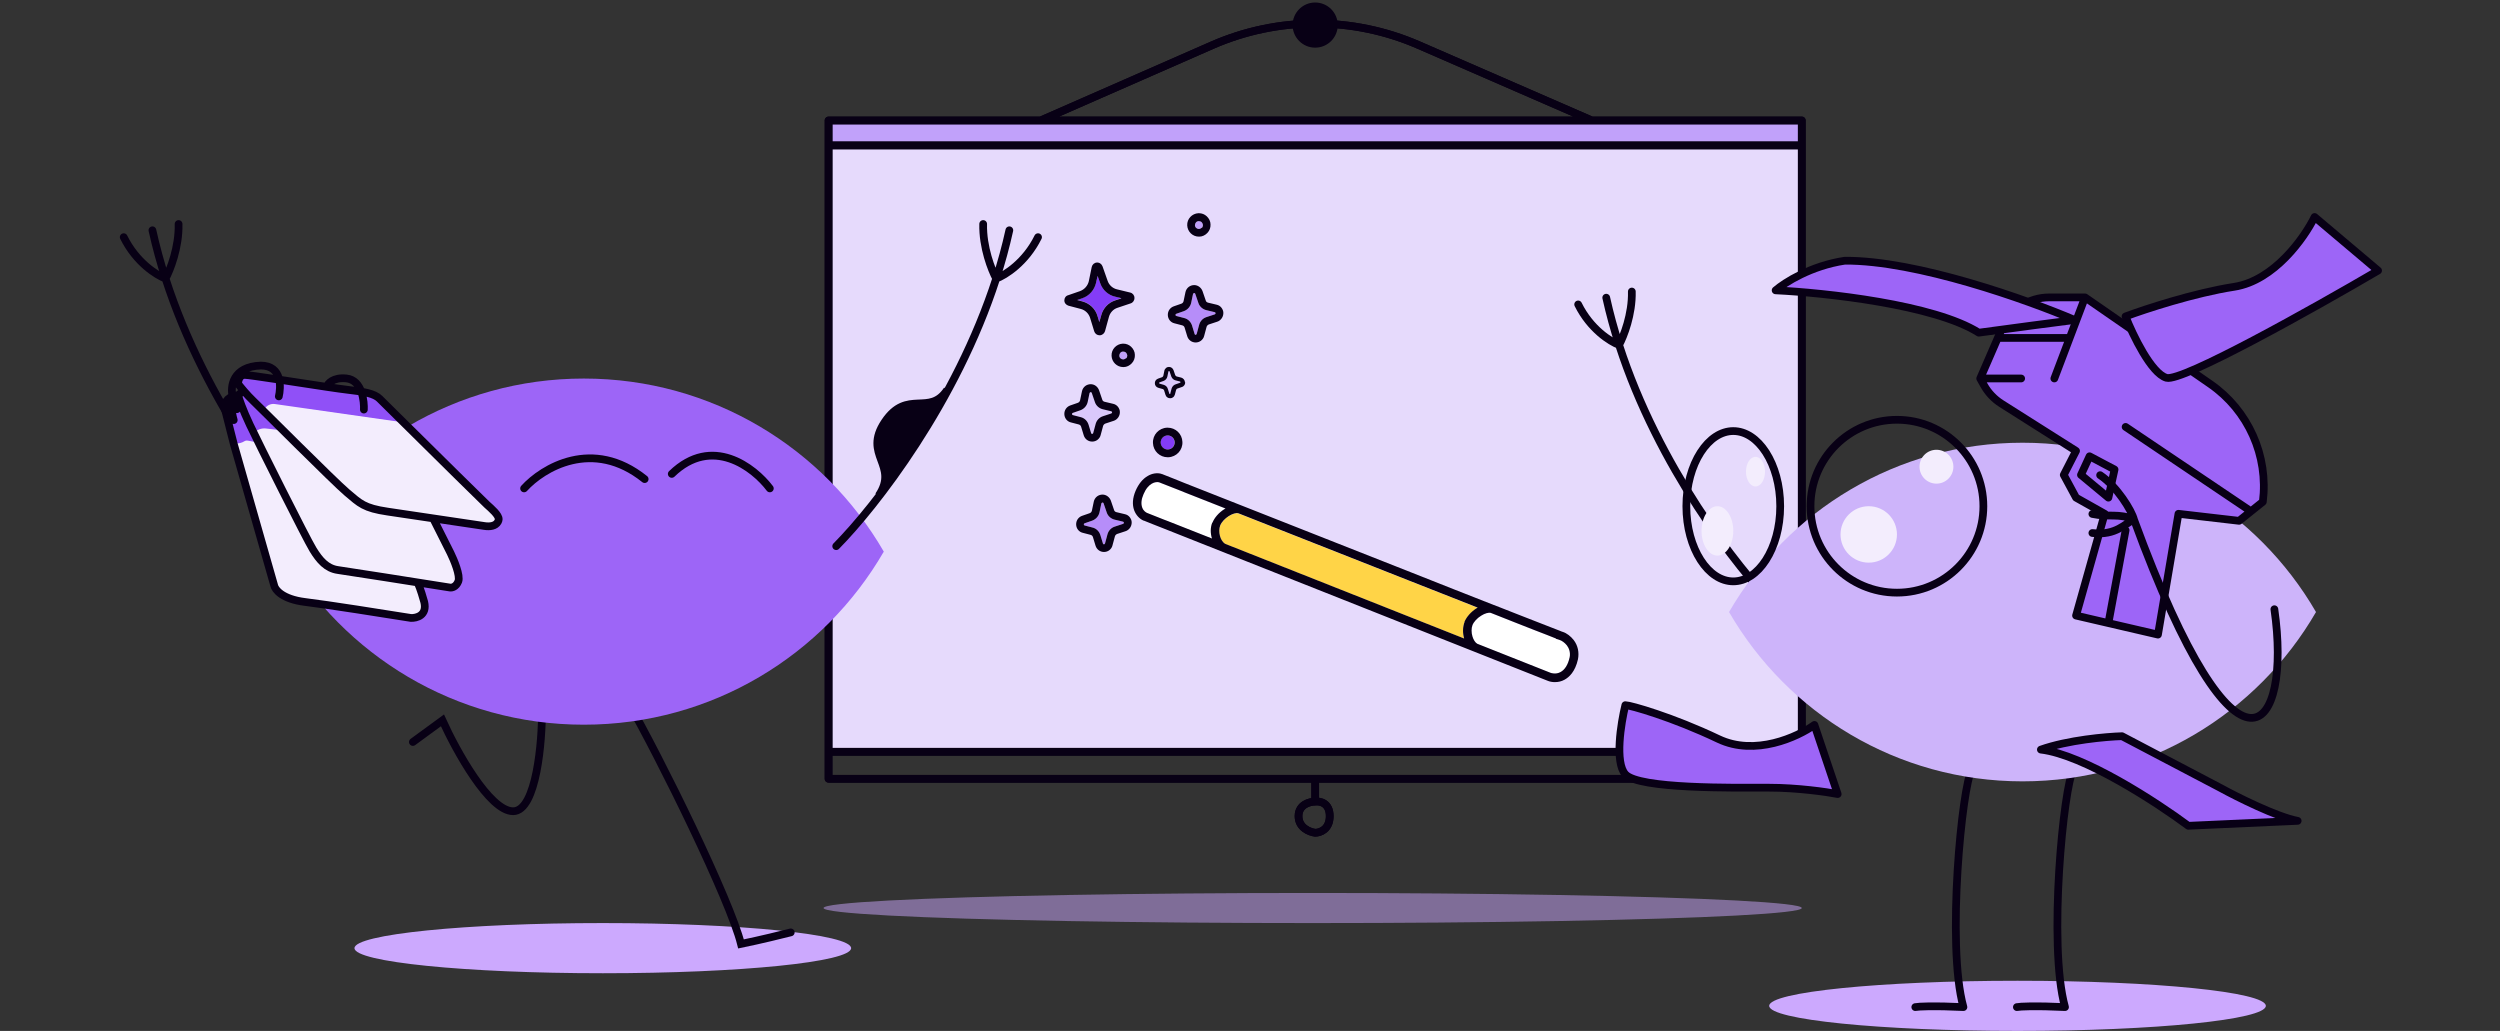 <?xml version="1.0" encoding="UTF-8"?> <svg xmlns="http://www.w3.org/2000/svg" width="485" height="200" viewBox="0 0 485 200" fill="none"><rect x="0" y="0" width="485" height="200" fill="#333333" stroke="none"/><ellipse cx="391.397" cy="195.134" rx="48.175" ry="4.866" fill="#CCA9FE"></ellipse><ellipse cx="116.944" cy="183.942" rx="48.175" ry="4.866" fill="#CCA9FE"></ellipse><ellipse opacity="0.5" cx="254.657" cy="176.156" rx="94.891" ry="2.92" fill="#CCA9FE"></ellipse><rect x="160.739" y="27.737" width="188.808" height="118.248" fill="#E6DAFC"></rect><g clip-path="url(#clip0_2865_1152)"><path d="M237.729 98.62C237.729 98.62 237.588 98.705 237.531 98.734C236.428 99.415 235.552 100.438 235.184 101.403C234.817 102.341 234.788 103.448 235.128 104.499L227.352 101.432L226.56 101.119L225.74 100.807L222.517 99.529C222.347 99.444 221.838 99.188 221.584 98.478C221.329 97.768 221.414 96.888 221.838 95.922C222.771 93.678 224.213 93.423 224.864 93.593C225.966 94.019 227.126 94.474 228.341 94.956C228.596 95.07 228.879 95.155 229.133 95.269C229.388 95.382 229.642 95.468 229.897 95.581C232.357 96.547 235.015 97.598 237.757 98.677L237.729 98.62Z" fill="white"></path><path d="M286.504 118.018C285.401 118.7 284.525 119.722 284.129 120.688C283.761 121.654 283.733 122.818 284.044 123.897L237.728 105.55C236.682 104.982 236.286 103.108 236.711 102C237.248 100.58 239.397 99.302 240.273 99.614C250.735 103.733 262.583 108.419 273.186 112.594C278.078 114.525 282.659 116.314 286.674 117.905C286.617 117.933 286.532 117.99 286.476 118.018H286.504Z" fill="white"></path><path d="M304.516 127.533C304.205 128.981 303.583 129.975 302.706 130.43C301.83 130.884 301.01 130.629 300.783 130.543L286.589 124.92C286.193 124.693 285.854 124.153 285.656 123.5C285.43 122.733 285.43 121.938 285.656 121.313C285.91 120.66 286.561 119.95 287.353 119.467C288.059 119.012 288.795 118.814 289.219 118.927C290.915 119.609 292.47 120.205 293.884 120.773C296.712 121.881 298.776 122.705 300.218 123.244C300.981 123.528 301.49 123.755 301.858 123.897V123.954L302.65 124.21C302.989 124.323 303.555 124.693 303.979 125.232C304.346 125.715 304.714 126.51 304.516 127.561V127.533Z" fill="white"></path><path d="M286.699 117.904C286.699 117.904 286.558 117.989 286.501 118.018C285.398 118.699 284.522 119.722 284.126 120.687C283.758 121.653 283.73 122.817 284.041 123.897L237.726 105.55C236.679 104.981 236.283 103.107 236.708 101.999C237.245 100.579 239.394 99.301 240.27 99.614C250.732 103.732 262.58 108.418 273.183 112.593C278.075 114.524 282.656 116.314 286.671 117.904H286.699Z" fill="#FFD447"></path><path d="M227.83 92.91C227.01 92.598 226.218 92.286 225.455 91.973H225.37L225.285 91.916C224.465 91.689 223.504 91.831 222.655 92.342C221.666 92.91 220.874 93.904 220.309 95.211C219.715 96.603 219.63 97.881 220.026 98.988C220.365 99.897 221.044 100.664 221.864 101.005H221.92L223.617 101.686L225.709 102.51L300.187 132.047C300.64 132.246 301.149 132.331 301.658 132.331C302.308 132.331 302.93 132.189 303.496 131.877C304.4 131.394 305.588 130.315 306.125 127.901C306.38 126.566 306.125 125.259 305.305 124.18C304.74 123.442 303.92 122.817 303.185 122.59C303.128 122.59 302.93 122.505 302.591 122.363C302.223 122.221 301.686 121.993 300.838 121.681C299.396 121.113 297.332 120.318 294.504 119.21C293.09 118.642 291.535 118.046 289.81 117.364C289.81 117.364 289.81 117.364 289.782 117.364C285.23 115.575 279.716 113.416 273.806 111.059C259.131 105.265 242.081 98.562 229.583 93.621L227.83 92.91V92.91ZM235.182 101.374C234.814 102.311 234.786 103.419 235.125 104.47L227.349 101.402L226.557 101.09L225.737 100.778L222.514 99.499C222.344 99.414 221.835 99.159 221.581 98.449C221.326 97.739 221.411 96.858 221.835 95.893C222.769 93.649 224.211 93.393 224.861 93.564C225.964 93.99 227.123 94.444 228.339 94.927C228.593 95.04 228.876 95.126 229.131 95.239C229.385 95.353 229.64 95.438 229.894 95.552C232.354 96.517 235.012 97.568 237.755 98.647C237.698 98.676 237.613 98.733 237.557 98.761C236.454 99.443 235.577 100.465 235.21 101.431L235.182 101.374ZM284.127 120.658C283.759 121.624 283.731 122.789 284.042 123.868L237.726 105.521C236.68 104.953 236.284 103.078 236.708 101.97C237.246 100.55 239.395 99.272 240.271 99.585C250.733 103.703 262.581 108.389 273.184 112.564C278.076 114.495 282.656 116.285 286.672 117.875C286.615 117.904 286.53 117.96 286.474 117.989C285.371 118.67 284.494 119.693 284.099 120.658H284.127ZM304.514 127.503C304.203 128.952 303.58 129.946 302.704 130.4C301.827 130.854 301.007 130.599 300.781 130.514L286.587 124.89C286.191 124.663 285.852 124.123 285.654 123.47C285.427 122.703 285.427 121.908 285.654 121.283C285.908 120.63 286.559 119.92 287.35 119.437C288.057 118.983 288.792 118.784 289.216 118.898C290.913 119.579 292.468 120.176 293.882 120.744C296.709 121.851 298.774 122.675 300.216 123.215C300.979 123.499 301.488 123.726 301.856 123.868V123.925L302.647 124.18C302.987 124.294 303.552 124.663 303.976 125.203C304.344 125.685 304.712 126.481 304.514 127.532V127.503Z" fill="#080015"></path><path d="M218.667 68.911C218.667 69.11 218.61 69.309 218.469 69.48C218.327 69.621 218.129 69.707 217.931 69.735C217.507 69.735 217.14 69.423 217.14 68.997C217.14 68.571 217.451 68.201 217.875 68.201C218.073 68.201 218.271 68.258 218.44 68.4C218.582 68.542 218.667 68.741 218.695 68.94L218.667 68.911Z" fill="#C1A1FA"></path><path d="M220.166 68.855C220.166 68.258 219.883 67.69 219.431 67.264C219.007 66.866 218.47 66.668 217.904 66.668C217.876 66.668 217.847 66.668 217.819 66.668C216.575 66.724 215.585 67.775 215.642 69.025C215.699 70.246 216.688 71.212 217.904 71.212C217.932 71.212 217.961 71.212 217.989 71.212C218.583 71.212 219.148 70.928 219.572 70.473C219.996 70.019 220.194 69.451 220.166 68.826V68.855ZM218.47 69.479C218.328 69.621 218.13 69.707 217.932 69.735C217.508 69.735 217.141 69.422 217.141 68.996C217.141 68.57 217.452 68.201 217.876 68.201C218.074 68.201 218.272 68.258 218.441 68.4C218.583 68.542 218.667 68.741 218.696 68.94C218.696 69.138 218.639 69.337 218.498 69.508L218.47 69.479Z" fill="#080015"></path><path d="M233.344 43.606C233.344 43.805 233.288 44.004 233.146 44.174C233.005 44.316 232.807 44.402 232.609 44.43C232.185 44.43 231.817 44.118 231.817 43.692C231.817 43.266 232.128 42.896 232.553 42.896C232.75 42.896 232.948 42.953 233.118 43.095C233.259 43.237 233.344 43.436 233.373 43.635L233.344 43.606Z" fill="#C1A1FA"></path><path d="M234.844 43.549C234.844 42.953 234.561 42.385 234.109 41.959C233.685 41.561 233.147 41.362 232.582 41.362C232.553 41.362 232.525 41.362 232.497 41.362C231.253 41.419 230.263 42.47 230.32 43.72C230.376 44.941 231.366 45.907 232.582 45.907C232.61 45.907 232.638 45.907 232.667 45.907C233.26 45.907 233.826 45.623 234.25 45.168C234.674 44.714 234.872 44.146 234.844 43.521V43.549ZM233.147 44.174C233.006 44.316 232.808 44.401 232.61 44.43C232.186 44.43 231.818 44.117 231.818 43.691C231.818 43.265 232.129 42.896 232.553 42.896C232.751 42.896 232.949 42.953 233.119 43.095C233.26 43.237 233.345 43.436 233.373 43.635C233.373 43.834 233.317 44.032 233.176 44.203L233.147 44.174Z" fill="#080015"></path><path d="M226.558 87.202C225.795 87.23 225.173 86.634 225.145 85.895C225.116 85.129 225.71 84.504 226.445 84.475C227.209 84.447 227.831 85.043 227.859 85.782C227.887 86.549 227.293 87.174 226.53 87.202H226.558Z" fill="#843CF7"></path><path d="M229.387 85.725C229.33 84.163 228.058 82.97 226.531 82.97C226.503 82.97 226.446 82.97 226.418 82.97C224.834 83.027 223.59 84.362 223.675 85.952C223.732 87.514 225.004 88.707 226.531 88.707C226.559 88.707 226.616 88.707 226.644 88.707C228.227 88.65 229.472 87.316 229.387 85.725V85.725ZM226.587 87.202C225.824 87.23 225.202 86.634 225.174 85.895C225.145 85.129 225.739 84.504 226.474 84.475C227.238 84.447 227.86 85.043 227.888 85.782C227.916 86.549 227.323 87.174 226.559 87.202H226.587Z" fill="#080015"></path><path d="M217.51 57.864L216.322 58.261C215.022 58.687 214.032 59.738 213.664 61.073L213.269 62.465L212.901 61.243C212.505 59.88 211.374 58.829 210.017 58.46L208.971 58.176L209.96 57.835C211.318 57.381 212.336 56.217 212.647 54.796L212.929 53.49L213.438 54.91C213.891 56.217 214.965 57.211 216.322 57.523L217.51 57.807V57.864Z" fill="#843CF7"></path><path d="M220.083 57.778C220.083 57.295 219.744 56.869 219.263 56.756L216.69 56.131C215.842 55.932 215.163 55.307 214.88 54.484L213.891 51.672C213.721 51.218 213.297 50.905 212.788 50.934C212.307 50.962 211.911 51.303 211.798 51.786L211.233 54.541C211.035 55.421 210.384 56.159 209.536 56.472L207.246 57.267C206.765 57.381 206.482 57.807 206.482 58.289C206.482 58.772 206.822 59.17 207.302 59.312L209.678 59.937C210.554 60.164 211.233 60.846 211.487 61.698L212.279 64.282C212.42 64.737 212.844 65.049 213.325 65.049C213.806 65.049 214.23 64.708 214.371 64.254L215.135 61.47C215.361 60.647 215.983 59.965 216.803 59.709L219.348 58.858C219.8 58.715 220.111 58.261 220.083 57.778ZM217.51 57.892L216.322 58.289C215.022 58.715 214.032 59.766 213.664 61.101L213.269 62.493L212.901 61.272C212.505 59.908 211.374 58.858 210.017 58.488L208.971 58.204L209.96 57.864C211.318 57.409 212.335 56.245 212.647 54.825L212.929 53.518L213.438 54.938C213.891 56.245 214.965 57.239 216.322 57.551L217.51 57.835V57.892Z" fill="#080015"></path><path d="M215.616 80.215L213.976 80.755C213.298 80.982 212.789 81.522 212.591 82.232L212.11 84.021C212.11 84.021 211.997 84.191 211.912 84.191C211.827 84.191 211.742 84.135 211.714 84.049L211.205 82.374C210.979 81.664 210.413 81.096 209.678 80.925L208.151 80.528C207.953 80.471 207.925 80.187 208.151 80.102L209.622 79.59C210.329 79.335 210.866 78.738 211.036 78L211.403 76.239C211.403 76.239 211.516 76.069 211.629 76.069C211.714 76.069 211.799 76.125 211.827 76.211L212.449 78.028C212.676 78.71 213.269 79.221 213.948 79.391L215.616 79.789C215.814 79.846 215.842 80.13 215.616 80.215V80.215Z" fill="#DAC8FB"></path><path d="M217.256 79.931C217.256 79.562 217.114 79.249 216.916 78.965C216.69 78.653 216.351 78.426 215.955 78.341L214.287 77.943C214.061 77.886 213.891 77.744 213.834 77.517L213.212 75.699C212.958 75.018 212.336 74.535 211.601 74.535C211.233 74.535 210.865 74.648 210.554 74.876C210.215 75.131 209.989 75.5 209.904 75.898L209.536 77.659C209.48 77.886 209.339 78.056 209.112 78.142L207.642 78.653C206.907 78.909 206.454 79.59 206.483 80.357C206.511 81.124 207.02 81.777 207.755 81.948L209.282 82.345C209.508 82.402 209.678 82.572 209.734 82.771L210.243 84.447C210.47 85.185 211.12 85.668 211.883 85.668C212.251 85.668 212.59 85.555 212.873 85.356C213.184 85.129 213.439 84.788 213.523 84.418L214.004 82.629C214.061 82.43 214.23 82.26 214.428 82.175L216.068 81.635C216.436 81.522 216.747 81.266 216.973 80.925C217.171 80.613 217.256 80.272 217.256 79.931V79.931ZM212.081 84.021C212.081 84.021 211.968 84.191 211.883 84.191C211.799 84.191 211.714 84.134 211.685 84.049L211.176 82.374C210.95 81.663 210.385 81.096 209.65 80.925L208.123 80.528C207.925 80.471 207.896 80.187 208.123 80.101L209.593 79.59C210.3 79.335 210.837 78.738 211.007 78L211.374 76.239C211.374 76.239 211.487 76.069 211.601 76.069C211.685 76.069 211.77 76.125 211.799 76.21L212.421 78.028C212.647 78.71 213.241 79.221 213.919 79.391L215.587 79.789C215.785 79.846 215.814 80.13 215.587 80.215L213.947 80.755C213.269 80.982 212.76 81.522 212.562 82.231L212.081 84.021V84.021Z" fill="#080015"></path><path d="M228.963 74.307L228.058 74.62C227.69 74.733 227.408 75.046 227.295 75.415L227.04 76.38C227.04 76.38 226.983 76.466 226.927 76.466C226.87 76.466 226.842 76.466 226.814 76.38L226.531 75.472C226.418 75.074 226.107 74.79 225.711 74.676L224.891 74.449C224.891 74.449 224.778 74.25 224.891 74.222L225.683 73.938C226.079 73.796 226.361 73.484 226.446 73.057L226.644 72.092C226.644 72.092 226.701 72.007 226.757 72.007C226.814 72.007 226.842 72.007 226.87 72.092L227.21 73.086C227.351 73.455 227.662 73.739 228.03 73.824L228.935 74.052C228.935 74.052 229.048 74.25 228.935 74.279L228.963 74.307Z" fill="#DAC8FB"></path><path d="M229.868 74.137C229.868 73.938 229.783 73.768 229.67 73.597C229.529 73.427 229.359 73.313 229.161 73.256L228.256 73.029C228.256 73.029 228.058 72.916 228.002 72.802L227.662 71.808C227.521 71.439 227.182 71.183 226.786 71.183C226.588 71.183 226.39 71.24 226.22 71.382C226.051 71.524 225.909 71.723 225.881 71.95L225.683 72.916C225.683 72.916 225.57 73.143 225.457 73.171L224.665 73.455C224.269 73.597 224.015 73.966 224.043 74.364C224.043 74.79 224.326 75.131 224.75 75.245L225.57 75.472C225.57 75.472 225.796 75.585 225.825 75.699L226.107 76.608C226.22 77.005 226.588 77.261 227.012 77.261C227.21 77.261 227.408 77.204 227.549 77.091C227.719 76.977 227.86 76.778 227.917 76.579L228.171 75.614C228.171 75.614 228.285 75.415 228.398 75.386L229.302 75.074C229.5 75.017 229.67 74.875 229.783 74.705C229.896 74.534 229.925 74.364 229.925 74.165L229.868 74.137ZM227.069 76.352C227.069 76.352 227.012 76.437 226.956 76.437C226.899 76.437 226.871 76.437 226.842 76.352L226.56 75.443C226.447 75.046 226.136 74.762 225.74 74.648L224.92 74.421C224.92 74.421 224.807 74.222 224.92 74.194L225.711 73.91C226.107 73.768 226.39 73.455 226.475 73.029L226.673 72.064C226.673 72.064 226.729 71.978 226.786 71.978C226.842 71.978 226.871 71.978 226.899 72.064L227.238 73.058C227.38 73.427 227.691 73.711 228.058 73.796L228.963 74.023C228.963 74.023 229.076 74.222 228.963 74.25L228.058 74.563C227.691 74.677 227.408 74.989 227.295 75.358L227.04 76.324L227.069 76.352Z" fill="#080015"></path><path d="M235.665 60.988L234.025 61.527C233.346 61.755 232.837 62.294 232.64 63.004L232.159 64.793C232.159 64.793 232.046 64.964 231.961 64.964C231.876 64.964 231.791 64.907 231.763 64.822L231.254 63.146C231.028 62.436 230.462 61.868 229.727 61.698L228.2 61.3C228.002 61.243 227.974 60.959 228.2 60.874L229.671 60.363C230.377 60.107 230.915 59.511 231.084 58.772L231.452 57.011C231.452 57.011 231.565 56.841 231.678 56.841C231.763 56.841 231.848 56.898 231.876 56.983L232.498 58.801C232.724 59.482 233.318 59.994 233.997 60.164L235.665 60.562C235.863 60.618 235.891 60.902 235.665 60.988V60.988Z" fill="#B68DF9"></path><path d="M237.332 60.703C237.332 60.334 237.191 60.022 236.993 59.738C236.766 59.425 236.427 59.198 236.031 59.113L234.363 58.715C234.137 58.659 233.967 58.517 233.911 58.289L233.288 56.472C233.034 55.79 232.384 55.307 231.677 55.307C231.309 55.307 230.942 55.421 230.631 55.648C230.291 55.904 230.065 56.273 229.98 56.67L229.613 58.431C229.556 58.659 229.415 58.829 229.189 58.914L227.718 59.425C226.983 59.681 226.531 60.363 226.559 61.13C226.587 61.896 227.096 62.55 227.831 62.72L229.358 63.118C229.584 63.174 229.754 63.345 229.811 63.544L230.32 65.219C230.546 65.958 231.196 66.441 231.96 66.441C232.327 66.441 232.666 66.327 232.949 66.128C233.26 65.901 233.515 65.56 233.6 65.191L234.08 63.402C234.137 63.203 234.306 63.032 234.504 62.947L236.144 62.408C236.512 62.294 236.823 62.038 237.049 61.697C237.247 61.385 237.332 61.044 237.332 60.703V60.703ZM232.157 64.793C232.157 64.793 232.044 64.964 231.96 64.964C231.875 64.964 231.79 64.907 231.762 64.822L231.253 63.146C231.026 62.436 230.461 61.868 229.726 61.697L228.199 61.3C228.001 61.243 227.973 60.959 228.199 60.874L229.669 60.363C230.376 60.107 230.913 59.511 231.083 58.772L231.451 57.011C231.451 57.011 231.564 56.841 231.677 56.841C231.762 56.841 231.846 56.898 231.875 56.983L232.497 58.801C232.723 59.482 233.317 59.993 233.995 60.164L235.664 60.562C235.862 60.618 235.89 60.902 235.664 60.987L234.024 61.527C233.345 61.754 232.836 62.294 232.638 63.004L232.157 64.793V64.793Z" fill="#080015"></path><path d="M217.877 101.63L216.237 102.17C215.558 102.397 215.049 102.937 214.851 103.647L214.371 105.436C214.371 105.436 214.258 105.607 214.173 105.607C214.088 105.607 214.003 105.55 213.975 105.465L213.466 103.789C213.24 103.079 212.674 102.511 211.939 102.34L210.412 101.943C210.214 101.886 210.186 101.602 210.412 101.517L211.882 101.006C212.589 100.75 213.127 100.154 213.296 99.415L213.664 97.654C213.664 97.654 213.777 97.484 213.89 97.484C213.975 97.484 214.06 97.541 214.088 97.626L214.71 99.444C214.936 100.125 215.53 100.636 216.209 100.807L217.877 101.204C218.075 101.261 218.103 101.545 217.877 101.63Z" fill="#B68DF9"></path><path d="M219.547 101.346C219.547 100.977 219.405 100.665 219.207 100.381C218.981 100.068 218.642 99.841 218.246 99.756L216.578 99.358C216.352 99.301 216.182 99.159 216.125 98.932L215.503 97.115C215.249 96.433 214.599 95.95 213.892 95.95C213.524 95.95 213.156 96.064 212.845 96.291C212.506 96.546 212.28 96.916 212.195 97.313L211.827 99.074C211.771 99.301 211.63 99.472 211.403 99.557L209.933 100.068C209.198 100.324 208.745 101.005 208.774 101.772C208.802 102.539 209.311 103.192 210.046 103.363L211.573 103.76C211.799 103.817 211.969 103.988 212.025 104.186L212.534 105.862C212.761 106.601 213.411 107.083 214.174 107.083C214.542 107.083 214.881 106.97 215.164 106.771C215.475 106.544 215.73 106.203 215.814 105.834L216.295 104.044C216.352 103.846 216.521 103.675 216.719 103.59L218.359 103.05C218.727 102.937 219.038 102.681 219.264 102.34C219.462 102.028 219.547 101.687 219.547 101.346V101.346ZM214.372 105.436C214.372 105.436 214.259 105.606 214.174 105.606C214.09 105.606 214.005 105.55 213.976 105.464L213.467 103.789C213.241 103.079 212.676 102.511 211.941 102.34L210.414 101.943C210.216 101.886 210.187 101.602 210.414 101.517L211.884 101.005C212.591 100.75 213.128 100.153 213.298 99.415L213.665 97.654C213.665 97.654 213.779 97.484 213.892 97.484C213.976 97.484 214.061 97.54 214.09 97.626L214.712 99.443C214.938 100.125 215.532 100.636 216.21 100.807L217.878 101.204C218.076 101.261 218.105 101.545 217.878 101.63L216.239 102.17C215.56 102.397 215.051 102.937 214.853 103.647L214.372 105.436Z" fill="#080015"></path></g><rect x="160.739" y="22.871" width="188.808" height="4.866" fill="#C1A1FA"></rect><path d="M349.547 28.202V23.367H308.8M349.547 28.202H160.739M349.547 28.202V145.845M160.739 28.202V23.367H201.89M160.739 28.202V145.845M160.739 145.845H349.547M160.739 145.845V151.082H255.143M349.547 145.845V151.082H255.143M255.143 151.082V155.514M255.143 155.514C254.067 155.514 251.916 156.078 251.916 158.334C251.916 160.59 254.067 161.423 255.143 161.557C256.084 161.557 257.967 160.913 257.967 158.334C257.967 155.756 256.084 155.38 255.143 155.514ZM201.89 23.367L235.128 8.783C247.888 3.183 262.407 3.163 275.183 8.727L308.8 23.367M201.89 23.367H308.8" stroke="#080015" stroke-width="1.5" stroke-linejoin="round"></path><path d="M349.547 28.202V23.367H308.8M349.547 28.202H160.739M349.547 28.202V145.845M160.739 28.202V23.367H201.89M160.739 28.202V145.845M160.739 145.845H349.547M160.739 145.845V151.082H255.143M349.547 145.845V151.082H255.143M255.143 151.082V155.514M255.143 155.514C254.067 155.514 251.916 156.078 251.916 158.334C251.916 160.59 254.067 161.423 255.143 161.557C256.084 161.557 257.967 160.913 257.967 158.334C257.967 155.756 256.084 155.38 255.143 155.514ZM201.89 23.367L235.128 8.783C247.888 3.183 262.407 3.163 275.183 8.727L308.8 23.367M201.89 23.367H308.8" stroke="#080015" stroke-width="1.5" stroke-linejoin="round"></path><circle cx="255.144" cy="4.866" r="4.38" fill="#080015"></circle><path d="M344.468 117.701C336.992 110.138 321.692 90.458 314.102 66.915M311.609 57.749C312.294 60.856 313.135 63.916 314.102 66.915M314.102 66.915C314.973 65.303 316.687 60.975 316.575 56.557M314.102 66.915C312.445 66.302 308.538 63.873 306.162 59.057" stroke="#080015" stroke-width="1.5" stroke-linecap="round"></path><path d="M382.516 149.392C380.691 152.146 377.556 183.306 380.905 195.377C374.98 195.09 372.211 195.257 371.567 195.377" stroke="#080015" stroke-width="1.5" stroke-linecap="round" stroke-linejoin="round"></path><path d="M402.224 149.392C400.399 152.146 397.264 183.306 400.613 195.377C394.688 195.09 391.919 195.257 391.275 195.377" stroke="#080015" stroke-width="1.5" stroke-linecap="round" stroke-linejoin="round"></path><path d="M335.435 118.735C346.801 138.372 368.043 151.582 392.369 151.582C416.695 151.582 437.938 138.372 449.304 118.735C437.938 99.098 416.695 85.888 392.369 85.888C368.043 85.888 346.801 99.098 335.435 118.735Z" fill="#CDB4FA"></path><circle cx="368.008" cy="98.206" r="16.768" stroke="#080015" stroke-width="1.5"></circle><circle cx="362.534" cy="103.68" r="5.474" fill="#F3EDFD"></circle><path d="M345.36 98.206C345.36 102.316 344.288 106.003 342.593 108.639C340.894 111.283 338.636 112.784 336.256 112.784C333.877 112.784 331.619 111.283 329.919 108.639C328.225 106.003 327.152 102.316 327.152 98.206C327.152 94.095 328.225 90.408 329.919 87.772C331.619 85.129 333.877 83.627 336.256 83.627C338.636 83.627 340.894 85.129 342.593 87.772C344.288 90.408 345.36 94.095 345.36 98.206Z" stroke="#080015" stroke-width="1.5"></path><ellipse cx="333.177" cy="102.996" rx="3.079" ry="4.79" fill="#F3EDFD"></ellipse><ellipse cx="340.567" cy="91.499" rx="1.848" ry="2.874" fill="#F3EDFD"></ellipse><ellipse cx="375.672" cy="90.541" rx="3.285" ry="3.285" fill="#F3EDFD"></ellipse><path d="M428.776 74.488L404.502 57.695H397.551C393.568 57.695 389.966 60.058 388.379 63.71L387.575 65.561L384.158 73.427L384.908 74.762C385.72 76.204 386.876 77.423 388.275 78.308L402.753 87.475L400.369 92.13L402.753 96.545L408.316 99.676L402.753 119.422L409.031 120.881L418.647 123.114L422.62 99.676L434.381 101.04L436.686 99.194L438.991 97.348C440.114 88.419 436.176 79.608 428.776 74.488Z" fill="#9D65F7"></path><path d="M404.502 57.695L428.776 74.488C436.176 79.608 440.114 88.419 438.991 97.348V97.348L436.686 99.194M404.502 57.695H397.551C393.568 57.695 389.966 60.058 388.379 63.71L387.575 65.561M404.502 57.695L401.522 65.561M384.158 73.427L384.908 74.762C385.72 76.204 386.876 77.423 388.275 78.308L402.753 87.475L400.369 92.13L402.753 96.545L408.316 99.676L402.753 119.422L409.031 120.881M384.158 73.427H392.105M384.158 73.427L387.575 65.561M398.541 73.427L401.522 65.561M436.686 99.194L434.381 101.04L422.62 99.676L418.647 123.114L409.031 120.881M436.686 99.194L412.369 82.819M387.575 65.561H401.522M409.031 120.881L412.369 102.859M410.223 91.087L409.031 96.545L403.707 92.13L405.376 88.518L410.223 91.087Z" stroke="#080015" stroke-width="1.5" stroke-linecap="round" stroke-linejoin="round"></path><path d="M441.229 118.188C444.651 141.864 434.387 156.508 413.993 100.805M405.919 99.711C409.066 100.395 411.126 99.501 413.993 100.805M413.993 100.805C412.292 101.486 410.571 103.953 405.919 103.406M413.993 100.805C413.575 99.09 410.709 94.373 407.424 92.183" stroke="#080015" stroke-width="1.5" stroke-linecap="round"></path><path d="M315.317 150.213C313.237 147.914 314.451 140.313 315.317 136.801C316.275 136.801 324.487 139.127 333.383 143.37C340.5 146.764 348.757 142.959 351.996 140.633L356.513 154.045C354.369 153.634 348.712 152.813 343.237 152.813C336.394 152.813 317.918 153.087 315.317 150.213Z" fill="#9D65F7" stroke="#080015" stroke-width="1.5" stroke-linecap="round" stroke-linejoin="round"></path><path d="M433.428 55.642C441.202 54.437 447.068 46.107 449.03 42.093L461.348 52.494C448.893 59.793 423.245 74.173 420.289 73.297C417.333 72.421 413.766 64.994 412.351 61.39C416.138 59.976 425.654 56.846 433.428 55.642Z" fill="#9D65F7" stroke="#080015" stroke-width="1.5" stroke-linecap="round" stroke-linejoin="round"></path><path d="M357.881 50.579C371.786 50.469 393.42 58.198 402.498 62.075C398.94 62.532 390.235 63.663 383.885 64.539C375.235 59.064 354.004 56.783 344.469 56.327C346.202 54.822 351.312 51.564 357.881 50.579Z" fill="#9D65F7" stroke="#080015" stroke-width="1.5" stroke-linecap="round" stroke-linejoin="round"></path><path d="M424.533 160.204L445.746 159.246C441.695 158.479 434.022 154.638 430.691 152.813L411.668 142.822C408.611 142.914 401.184 143.561 395.929 145.423C404.25 146.408 418.465 155.687 424.533 160.204Z" fill="#9D65F7" stroke="#080015" stroke-width="1.5" stroke-linecap="round" stroke-linejoin="round"></path><path d="M121.65 135.834C128.133 147.12 141.628 174.615 143.755 183.122C147.56 182.338 151.776 181.303 153.408 180.883" stroke="#080015" stroke-width="1.5" stroke-linecap="round"></path><path d="M105.14 137.933C105.187 143.482 104.133 157.379 99.544 157.379C94.955 157.379 88.492 145.628 85.834 139.752L80.098 143.949" stroke="#080015" stroke-width="1.5" stroke-linecap="round"></path><path d="M171.456 107.014C159.837 127.088 138.123 140.591 113.256 140.591C88.389 140.591 66.675 127.088 55.057 107.014C66.675 86.941 88.389 73.438 113.256 73.438C138.123 73.438 159.837 86.941 171.456 107.014Z" fill="#9D65F7"></path><path d="M63.157 105.958C55.514 98.227 39.874 78.109 32.116 54.043M29.568 44.674C30.267 47.849 31.128 50.978 32.116 54.043M32.116 54.043C33.006 52.395 34.758 47.971 34.644 43.455M32.116 54.043C30.422 53.417 26.429 50.934 24 46.01" stroke="#080015" stroke-width="1.5" stroke-linecap="round"></path><path d="M162.223 105.958C169.866 98.227 185.506 78.109 193.264 54.043M195.812 44.674C195.113 47.849 194.252 50.978 193.264 54.043M193.264 54.043C192.374 52.395 190.622 47.971 190.736 43.455M193.264 54.043C194.957 53.417 198.951 50.934 201.38 46.01" stroke="#080015" stroke-width="1.5" stroke-linecap="round"></path><path d="M95.609 99.071L73.184 76.838L50.151 75.396L44.145 81.618L53.267 114.323L54.56 115.537L57.524 116.751L79.493 120.165L81.09 119.938L82.154 118.951L82.306 117.509L81.09 113.26L87.703 114.323L89.147 112.957L88.539 109.846L84.13 100.664L95.381 102.485L96.217 101.954L96.749 100.664L95.609 99.071Z" fill="#F3EDFD"></path><path d="M53.323 78.382L78.563 81.985L74.057 77.482L72.988 76.643L71.002 76.032L59.547 74.353L47.711 72.598L46.565 72.98L46.183 74.353L47.176 75.651L46.183 76.643H45.649L44.427 77.101L43.74 77.864L43.587 79.237L45.343 86.029H45.915C46.44 86.029 46.955 85.883 47.402 85.608C47.601 85.486 47.838 85.442 48.067 85.483L50.231 85.876L49.314 83.969C49.891 83.345 50.729 83.033 51.573 83.128L54.965 83.511L51.224 79.543C51.585 78.73 52.442 78.256 53.323 78.382Z" fill="#9050F7"></path><path d="M81.008 113.082C81.135 113.233 81.57 114.185 82.3 116.785C82.909 119.384 80.83 119.933 79.715 119.883C74.722 119.077 63.626 117.329 59.186 116.785C54.745 116.241 53.331 114.392 53.179 113.536L45.347 86.107L43.675 79.534C43.461 78.834 43.532 77.492 45.119 76.904M46.184 76.662C44.587 78.022 44.891 79.836 45.347 81.498M46.184 76.662C45.697 77.206 45.829 78.702 45.956 79.382M46.184 76.662C46.361 77.342 47.066 79.443 48.465 82.405C50.214 86.107 59.414 104.468 60.706 106.584C61.999 108.7 63.368 110.286 65.573 110.589C67.337 110.83 80.805 112.956 87.319 113.989C87.674 114.039 88.49 113.868 88.915 112.78C89.341 111.692 88.079 108.649 87.395 107.264L84.125 100.766M46.184 76.662C46.361 76.511 46.792 76.163 47.096 75.982M46.184 76.662C45.77 76.71 45.418 76.794 45.119 76.904M45.119 76.904C44.663 74.985 45.119 71.101 50.594 70.92C54.852 70.92 54.471 75.333 54.091 76.904M63.368 75.053C65.113 75.313 66.541 75.516 67.322 75.604C70.667 75.982 72.644 76.36 73.632 77.342C73.942 77.65 76.016 79.704 78.747 82.405C84.74 88.333 93.891 97.376 94.466 97.895C95.302 98.65 96.823 99.935 96.747 100.766C96.733 100.921 96.68 101.074 96.602 101.219V101.219C96.138 102.087 95.001 102.198 94.028 102.052C88.378 101.208 78.615 99.751 75.229 99.255C70.591 98.575 69.831 97.668 67.322 95.552C64.812 93.436 50.442 79.005 49.073 77.72C47.978 76.692 46.691 75.126 46.184 74.471C46.184 73.892 46.442 72.733 47.476 72.733C48.467 72.733 57.635 74.198 63.368 75.053ZM63.368 75.053C63.57 74.405 64.615 73.171 67.169 73.413C70.363 73.715 70.667 78.098 70.591 79.458" stroke="#080015" stroke-width="1.5" stroke-linecap="round" stroke-linejoin="round"></path><path d="M149.349 94.753C146.26 90.662 138.131 84.372 130.321 91.94" stroke="#080015" stroke-width="1.5" stroke-linecap="round" stroke-linejoin="round"></path><path d="M101.673 94.753C105.271 90.78 114.986 84.855 125.064 92.947" stroke="#080015" stroke-width="1.5" stroke-linecap="round" stroke-linejoin="round"></path><path d="M171.655 81.85C167.3 88.321 174.469 90.197 170.455 96.16C172.818 92.649 178.814 83.741 183.778 75.615C180.305 80.866 176.01 75.379 171.655 81.85Z" fill="#080015" stroke="#080015" stroke-width="1.5" stroke-linecap="round"></path><defs><clipPath id="clip0_2865_1152"><rect width="99.757" height="90.998" fill="white" transform="translate(206.482 41.362)"></rect></clipPath></defs></svg> 